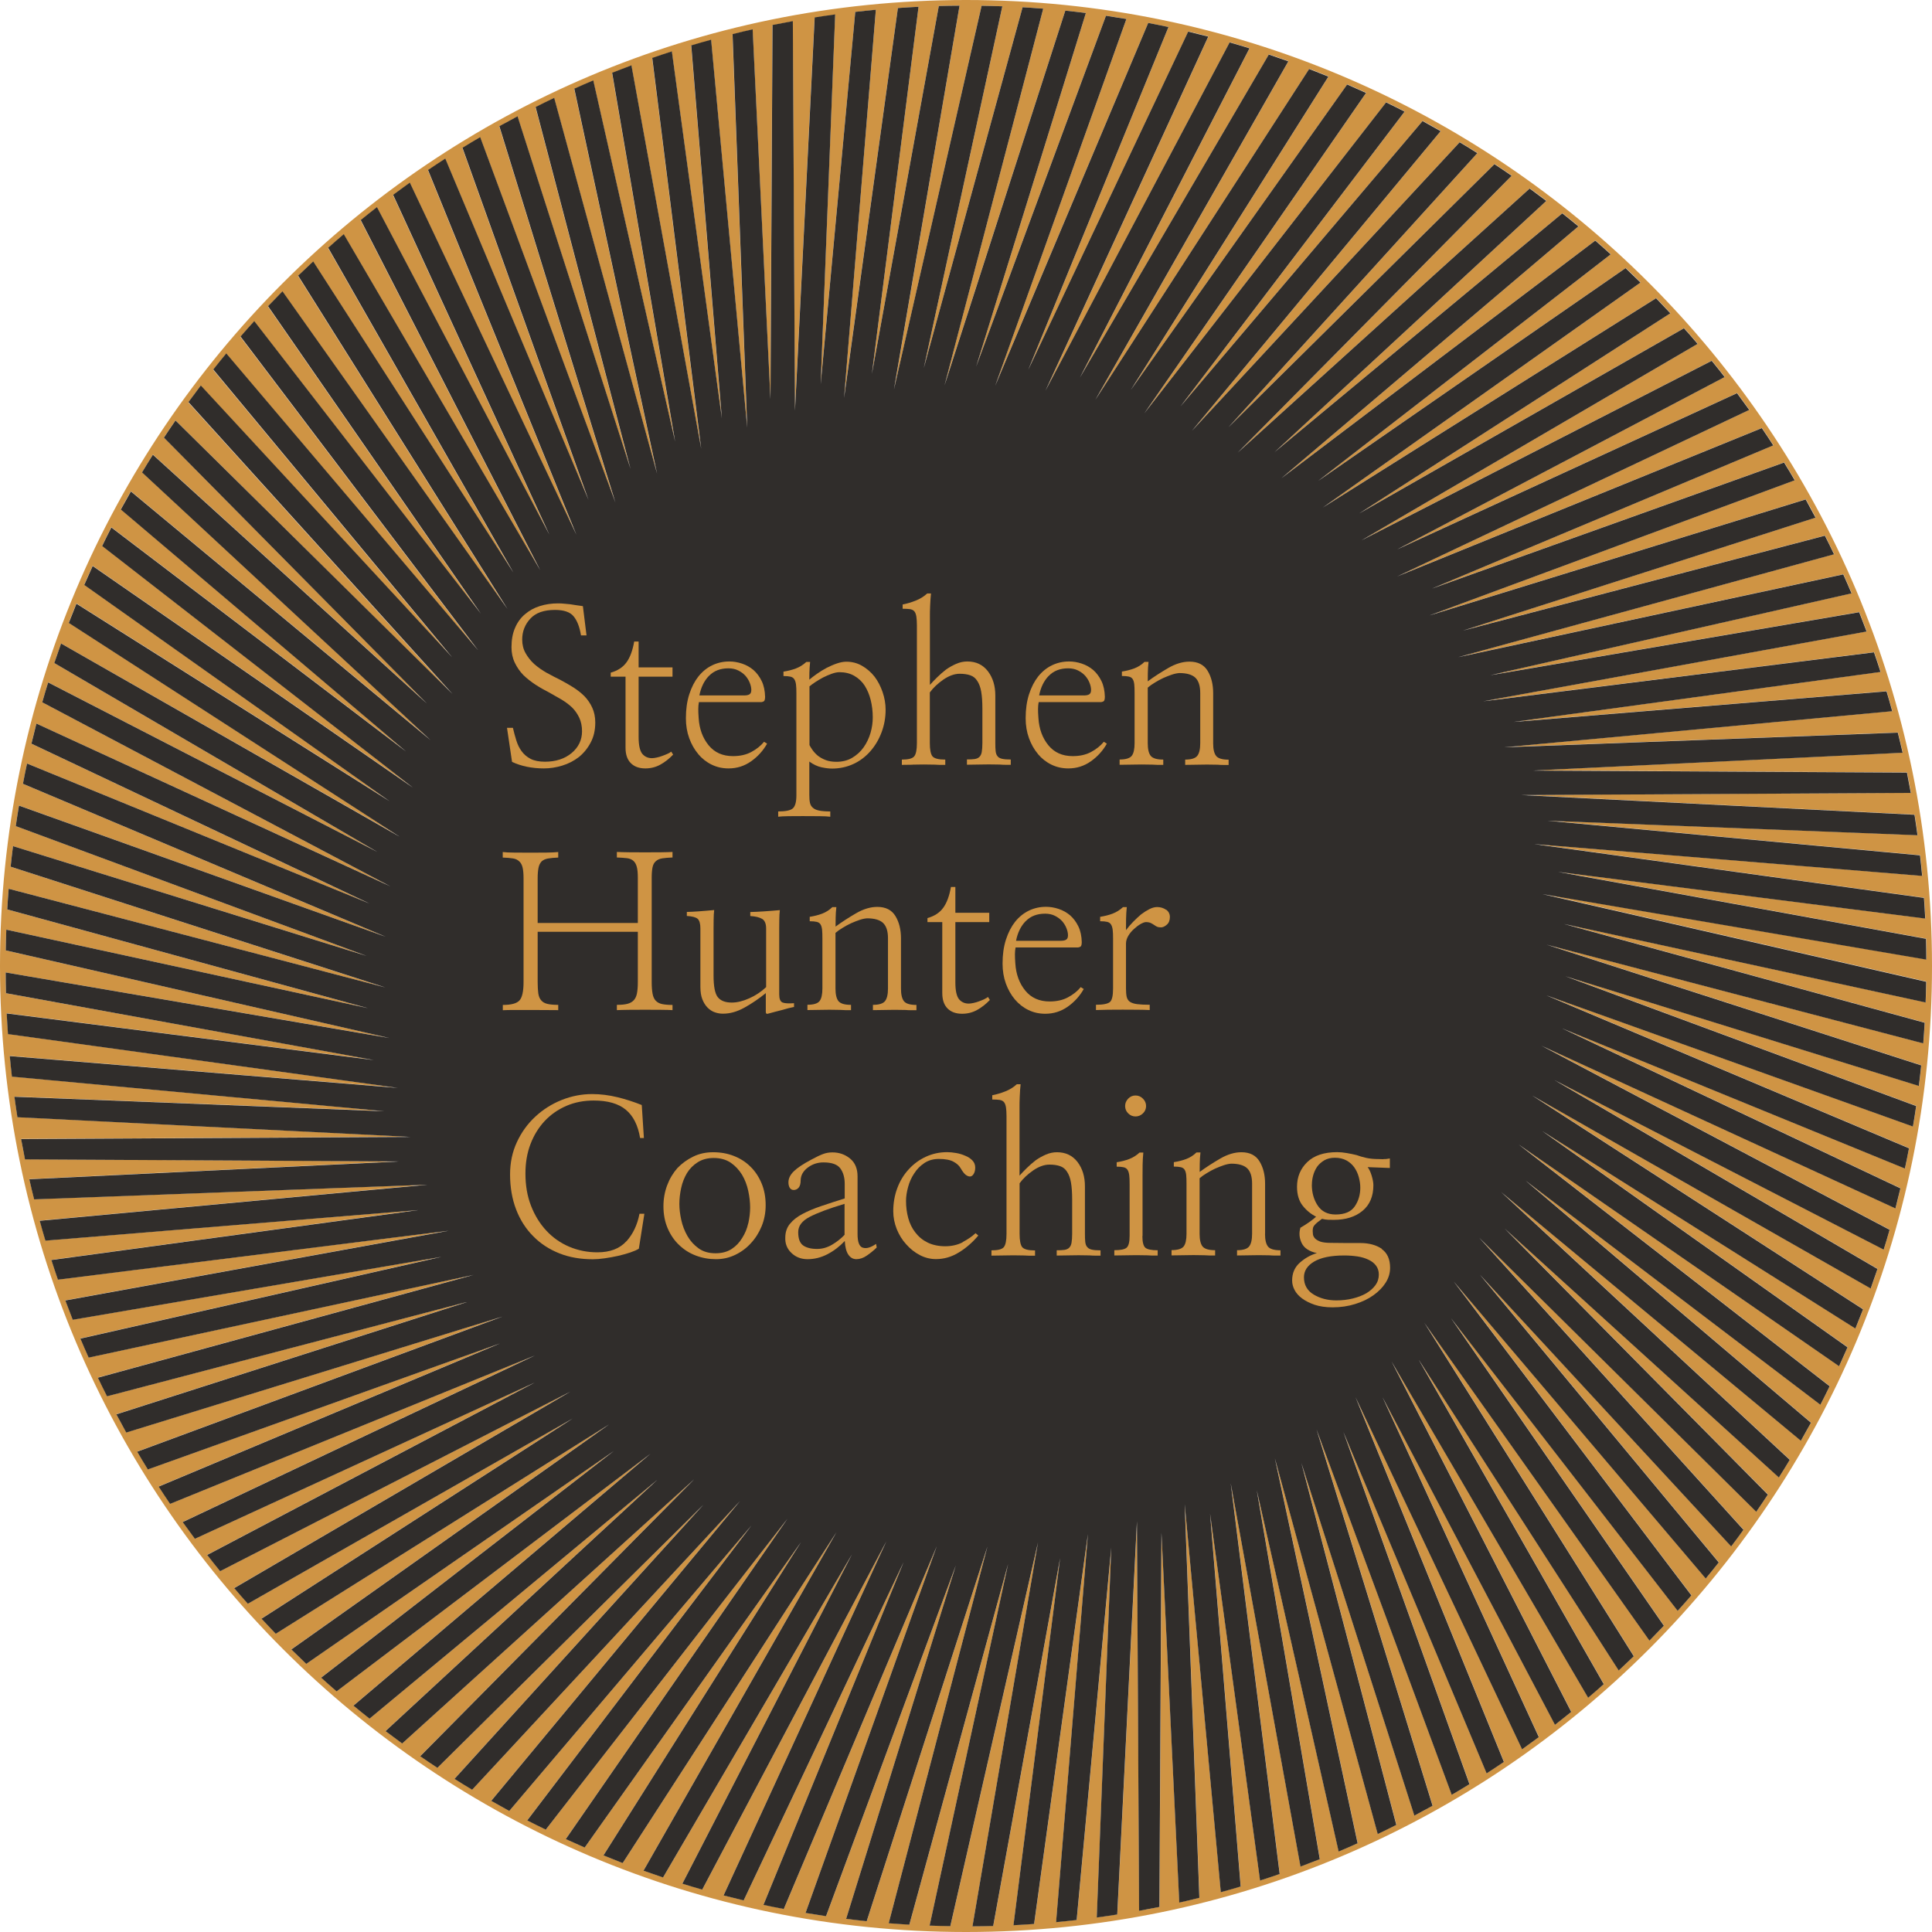 <svg xmlns="http://www.w3.org/2000/svg" id="Layer_2" data-name="Layer 2" viewBox="0 0 245.14 245.14"><defs><style> .cls-1 { fill: none; } .cls-1, .cls-2, .cls-3 { stroke-width: 0px; } .cls-2 { fill: #cf9444; } .cls-3 { fill: #302d2b; } </style></defs><g id="Layer_1-2" data-name="Layer 1"><g><g><path class="cls-2" d="M122.57,0C54.88,0,0,54.88,0,122.57s54.88,122.57,122.57,122.57,122.57-54.88,122.57-122.57S190.26,0,122.57,0ZM244.41,124.55c-.01.88-.04,1.75-.07,2.63l-45.88-9.96,45.76,12.53c-.05.88-.11,1.75-.18,2.62l-47.8-12.53,47.54,15.32c-.09.87-.19,1.74-.3,2.61l-44.85-13.92,44.51,16.47c-.13.87-.26,1.73-.41,2.6l-46.53-16.65,46.03,19.41c-.17.86-.34,1.72-.52,2.57l-43.48-17.78,42.91,20.29c-.2.85-.41,1.7-.63,2.55l-44.92-20.65,44.18,23.36c-.24.84-.49,1.68-.75,2.52l-41.77-21.51,40.98,23.96c-.28.83-.56,1.66-.86,2.48l-42.94-24.48,41.97,27.12c-.31.82-.64,1.63-.97,2.44l-39.74-25.06,38.74,27.44c-.35.8-.7,1.6-1.07,2.4l-40.65-28.13,39.45,30.67c-.38.79-.77,1.57-1.17,2.35l-37.4-28.43,36.2,30.71c-.42.77-.84,1.53-1.28,2.29l-38.03-31.56,36.62,33.98c-.45.75-.91,1.5-1.38,2.24l-34.77-31.57,33.37,33.74c-.48.73-.97,1.46-1.47,2.18l-35.13-34.75,33.51,37.04c-.51.71-1.04,1.41-1.56,2.11l-31.88-34.48,30.3,36.51c-.54.69-1.09,1.37-1.65,2.04l-31.97-37.68,30.15,39.82c-.57.66-1.16,1.32-1.74,1.96l-28.75-37.12,27,39.01c-.6.64-1.21,1.26-1.83,1.89l-28.55-40.31,26.56,42.29c-.63.61-1.27,1.21-1.91,1.81l-25.4-39.48,23.5,41.21c-.65.58-1.31,1.16-1.98,1.73l-24.93-42.65,22.78,44.44c-.68.55-1.36,1.1-2.06,1.64l-21.87-41.55,19.82,43.11c-.7.52-1.41,1.04-2.12,1.55l-21.13-44.67,18.82,46.27c-.72.49-1.46.97-2.19,1.45l-18.17-43.31,15.99,44.68c-.74.46-1.5.91-2.25,1.35l-17.15-46.35,14.72,47.74c-.76.43-1.53.84-2.31,1.25l-14.33-44.73,12.04,45.91c-.78.39-1.57.78-2.36,1.16l-13.05-47.68,10.5,48.85c-.8.36-1.6.71-2.41,1.05l-10.38-45.83,7.99,46.8c-.81.32-1.63.63-2.45.94l-8.85-48.64,6.21,49.58c-.83.29-1.66.56-2.49.83l-6.34-46.55,3.88,47.31c-.84.25-1.68.49-2.52.72l-4.58-49.22,1.86,49.93c-.85.21-1.7.42-2.55.61l-2.26-46.92-.26,47.47c-.86.18-1.72.34-2.58.49l-.27-49.42-2.5,49.89c-.86.14-1.73.26-2.6.38l1.84-46.92-4.39,47.24c-.87.1-1.74.19-2.61.27l4.04-49.24-6.83,49.47c-.87.06-1.75.12-2.62.16l5.92-46.58-8.49,46.68c-.87.02-1.75.04-2.63.04l8.31-48.7-11.12,48.68c-.88-.01-1.75-.04-2.63-.07l9.96-45.88-12.53,45.76c-.88-.05-1.75-.11-2.62-.18l12.53-47.8-15.32,47.54c-.87-.09-1.74-.19-2.61-.3l13.92-44.85-16.47,44.51c-.87-.13-1.73-.26-2.6-.41l16.65-46.53-19.41,46.03c-.86-.17-1.72-.34-2.58-.52l17.78-43.48-20.29,42.91c-.85-.2-1.7-.41-2.55-.63l20.65-44.92-23.36,44.18c-.84-.24-1.68-.49-2.52-.75l21.51-41.77-23.96,40.98c-.83-.28-1.66-.56-2.48-.86l24.48-42.94-27.12,41.97c-.82-.31-1.63-.64-2.44-.97l25.06-39.74-27.44,38.74c-.8-.35-1.6-.7-2.4-1.07l28.13-40.65-30.67,39.45c-.79-.38-1.57-.77-2.35-1.17l28.43-37.4-30.71,36.2c-.77-.42-1.53-.84-2.29-1.28l31.56-38.03-33.98,36.62c-.75-.45-1.5-.91-2.24-1.38l31.57-34.77-33.74,33.37c-.73-.48-1.46-.97-2.18-1.47l34.75-35.13-37.04,33.51c-.71-.51-1.41-1.04-2.11-1.57l34.48-31.88-36.51,30.3c-.69-.54-1.37-1.09-2.04-1.65l37.68-31.96-39.82,30.15c-.66-.57-1.32-1.16-1.96-1.74l37.12-28.75-39.01,27c-.64-.6-1.26-1.21-1.89-1.83l40.31-28.55-42.29,26.56c-.61-.63-1.21-1.27-1.81-1.91l39.48-25.4-41.21,23.5c-.58-.65-1.16-1.31-1.73-1.98l42.65-24.93-44.44,22.78c-.55-.68-1.1-1.36-1.64-2.06l41.55-21.87-43.11,19.82c-.52-.7-1.04-1.41-1.55-2.12l44.67-21.13-46.27,18.82c-.49-.72-.97-1.46-1.45-2.19l43.31-18.17-44.68,15.99c-.46-.74-.91-1.5-1.35-2.25l46.35-17.15-47.74,14.72c-.43-.76-.84-1.53-1.25-2.31l44.73-14.33-45.92,12.04c-.39-.78-.78-1.57-1.16-2.36l47.68-13.05-48.85,10.5c-.36-.8-.71-1.6-1.05-2.41l45.83-10.38-46.8,7.99c-.32-.81-.63-1.63-.94-2.45l48.64-8.85-49.58,6.21c-.29-.83-.56-1.66-.83-2.49l46.55-6.34-47.31,3.88c-.25-.84-.49-1.68-.72-2.52l49.22-4.58-49.93,1.86c-.21-.85-.42-1.7-.61-2.55l46.92-2.26-47.47-.26c-.18-.86-.34-1.72-.49-2.58l49.42-.27-49.89-2.5c-.14-.86-.26-1.73-.38-2.6l46.93,1.84-47.25-4.39c-.1-.87-.19-1.74-.27-2.61l49.24,4.04-49.47-6.83c-.06-.87-.12-1.75-.16-2.62l46.58,5.92L.76,126.02c-.02-.87-.04-1.75-.04-2.63l48.7,8.31L.73,120.59c.01-.88.04-1.75.07-2.63l45.88,9.96L.92,115.39c.05-.88.11-1.75.18-2.62l47.8,12.53L1.35,109.97c.09-.87.19-1.74.3-2.61l44.85,13.92L2,104.81c.13-.87.26-1.73.41-2.6l46.53,16.65L2.91,99.45c.17-.86.34-1.72.52-2.57l43.48,17.78L3.99,94.36c.2-.85.41-1.7.63-2.55l44.92,20.65L5.36,89.1c.24-.84.49-1.68.75-2.52l41.77,21.51L6.9,84.13c.28-.83.56-1.66.86-2.48l42.94,24.48-41.97-27.12c.31-.82.64-1.63.97-2.44l39.73,25.06-38.74-27.44c.35-.8.7-1.6,1.07-2.4l40.65,28.13-39.45-30.67c.38-.79.77-1.57,1.17-2.35l37.4,28.43-36.2-30.71c.42-.77.84-1.53,1.28-2.29l38.03,31.56L18.03,59.92c.45-.75.91-1.5,1.38-2.24l34.77,31.57L20.8,55.52c.48-.73.97-1.46,1.47-2.18l35.13,34.75L23.9,51.06c.51-.71,1.04-1.41,1.57-2.11l31.88,34.48-30.3-36.51c.54-.69,1.09-1.37,1.65-2.04l31.96,37.68-30.15-39.82c.57-.66,1.16-1.32,1.74-1.96l28.75,37.12-27-39.01c.6-.64,1.21-1.26,1.83-1.89l28.55,40.31-26.56-42.29c.63-.61,1.27-1.21,1.91-1.81l25.4,39.48-23.5-41.21c.65-.58,1.31-1.16,1.98-1.73l24.93,42.65-22.78-44.44c.68-.55,1.36-1.1,2.06-1.64l21.87,41.55-19.82-43.11c.7-.52,1.41-1.04,2.12-1.55l21.13,44.67-18.82-46.27c.72-.49,1.46-.97,2.19-1.45l18.17,43.31-15.99-44.68c.74-.46,1.5-.91,2.25-1.35l17.15,46.35-14.72-47.74c.76-.43,1.53-.84,2.31-1.25l14.33,44.73-12.04-45.91c.78-.39,1.57-.78,2.36-1.16l13.05,47.68-10.5-48.85c.8-.36,1.6-.71,2.41-1.05l10.38,45.83-7.99-46.8c.81-.32,1.63-.63,2.45-.94l8.85,48.64-6.21-49.58c.83-.29,1.66-.56,2.49-.83l6.34,46.55-3.88-47.31c.84-.25,1.68-.49,2.52-.72l4.58,49.22-1.86-49.93c.85-.21,1.7-.42,2.55-.61l2.26,46.92.26-47.47c.86-.18,1.72-.34,2.58-.49l.27,49.42,2.5-49.89c.86-.14,1.73-.26,2.6-.38l-1.84,46.92L108.52,1.52c.87-.1,1.74-.19,2.61-.27l-4.04,49.24L113.93,1.02c.87-.06,1.75-.12,2.62-.16l-5.92,46.58L119.12.76c.87-.02,1.75-.04,2.63-.04l-8.31,48.7L124.55.73c.88.01,1.75.04,2.63.07l-9.96,45.88L129.75.92c.88.05,1.75.11,2.62.18l-12.53,47.79L135.17,1.35c.87.09,1.74.19,2.61.3l-13.92,44.85L140.33,2c.87.13,1.73.26,2.59.41l-16.65,46.53L145.69,2.91c.86.17,1.72.34,2.57.52l-17.78,43.48L150.78,3.99c.85.2,1.7.41,2.55.63l-20.65,44.92,23.36-44.18c.84.24,1.68.49,2.52.75l-21.51,41.77,23.96-40.98c.83.28,1.66.56,2.48.86l-24.48,42.94,27.12-41.97c.82.31,1.63.64,2.44.97l-25.06,39.74,27.44-38.74c.8.35,1.6.7,2.4,1.07l-28.13,40.65,30.67-39.45c.79.38,1.57.77,2.35,1.17l-28.43,37.4,30.71-36.2c.77.42,1.53.84,2.29,1.28l-31.56,38.03,33.98-36.62c.75.45,1.5.91,2.24,1.38l-31.57,34.77,33.74-33.37c.73.48,1.46.97,2.18,1.47l-34.75,35.13,37.04-33.51c.71.51,1.41,1.04,2.11,1.57l-34.48,31.88,36.51-30.3c.69.54,1.37,1.09,2.04,1.65l-37.68,31.96,39.82-30.15c.66.57,1.32,1.16,1.96,1.74l-37.12,28.75,39.01-27c.64.6,1.27,1.21,1.89,1.83l-40.31,28.55,42.29-26.56c.61.63,1.21,1.27,1.81,1.91l-39.48,25.4,41.21-23.5c.58.65,1.16,1.31,1.73,1.98l-42.65,24.93,44.44-22.78c.55.68,1.1,1.36,1.64,2.06l-41.55,21.87,43.12-19.82c.52.7,1.04,1.41,1.55,2.12l-44.67,21.13,46.27-18.82c.49.72.97,1.46,1.45,2.19l-43.31,18.17,44.68-15.99c.46.74.91,1.5,1.35,2.25l-46.35,17.15,47.74-14.72c.43.76.84,1.53,1.25,2.31l-44.73,14.33,45.92-12.04c.39.78.78,1.57,1.16,2.36l-47.68,13.05,48.85-10.5c.36.8.71,1.6,1.05,2.41l-45.83,10.38,46.8-7.99c.32.81.63,1.63.94,2.45l-48.64,8.85,49.58-6.21c.29.83.56,1.66.83,2.49l-46.55,6.34,47.31-3.88c.25.84.49,1.68.72,2.52l-49.22,4.58,49.93-1.86c.21.85.42,1.7.61,2.55l-46.92,2.26,47.47.26c.17.86.34,1.72.49,2.58l-49.42.27,49.89,2.5c.14.86.26,1.73.38,2.6l-46.93-1.84,47.25,4.39c.1.87.19,1.74.27,2.61l-49.24-4.04,49.47,6.83c.06.87.12,1.75.16,2.62l-46.58-5.92,46.68,8.49c.02.87.04,1.75.04,2.63l-48.7-8.31,48.68,11.12Z"></path><path class="cls-3" d="M244.38,119.12l-46.68-8.49,46.58,5.92c-.04-.88-.1-1.75-.16-2.62l-49.47-6.83,49.24,4.04c-.08-.87-.17-1.74-.27-2.61l-47.25-4.39,46.93,1.84c-.12-.87-.24-1.74-.38-2.6l-49.89-2.5,49.42-.27c-.16-.86-.32-1.72-.49-2.58l-47.47-.26,46.92-2.26c-.19-.86-.4-1.71-.61-2.55l-49.93,1.86,49.22-4.58c-.23-.85-.47-1.69-.72-2.52l-47.31,3.88,46.55-6.34c-.27-.83-.54-1.67-.83-2.49l-49.58,6.21,48.64-8.85c-.31-.82-.62-1.64-.94-2.45l-46.8,7.99,45.83-10.38c-.34-.81-.69-1.61-1.05-2.41l-48.85,10.5,47.68-13.05c-.38-.79-.76-1.58-1.16-2.36l-45.92,12.04,44.73-14.33c-.41-.77-.83-1.54-1.25-2.31l-47.74,14.72,46.35-17.15c-.44-.76-.89-1.51-1.35-2.25l-44.68,15.99,43.31-18.17c-.48-.74-.96-1.47-1.45-2.19l-46.27,18.82,44.67-21.13c-.51-.71-1.03-1.42-1.55-2.12l-43.12,19.82,41.55-21.87c-.54-.69-1.08-1.38-1.64-2.06l-44.44,22.78,42.65-24.93c-.57-.67-1.14-1.33-1.73-1.98l-41.21,23.5,39.48-25.4c-.6-.64-1.2-1.28-1.81-1.91l-42.29,26.56,40.31-28.55c-.62-.61-1.25-1.22-1.89-1.83l-39.01,27,37.12-28.75c-.65-.59-1.3-1.17-1.96-1.74l-39.82,30.15,37.68-31.96c-.67-.56-1.36-1.11-2.04-1.65l-36.51,30.3,34.48-31.88c-.7-.53-1.4-1.05-2.11-1.57l-37.04,33.51,34.75-35.13c-.72-.5-1.44-.99-2.18-1.47l-33.74,33.37,31.57-34.77c-.74-.47-1.48-.93-2.24-1.38l-33.98,36.62,31.56-38.03c-.76-.43-1.52-.86-2.29-1.28l-30.71,36.2,28.43-37.4c-.78-.4-1.56-.79-2.35-1.17l-30.67,39.45,28.13-40.65c-.8-.36-1.6-.72-2.4-1.07l-27.44,38.74,25.06-39.74c-.81-.33-1.62-.65-2.44-.97l-27.12,41.97,24.48-42.94c-.82-.29-1.65-.58-2.48-.86l-23.96,40.98,21.51-41.77c-.84-.26-1.67-.51-2.52-.75l-23.36,44.18,20.65-44.92c-.85-.22-1.7-.43-2.55-.63l-20.29,42.91L148.26,3.43c-.85-.18-1.71-.36-2.57-.52l-19.41,46.03L142.92,2.41c-.86-.14-1.73-.28-2.59-.41l-16.47,44.51L137.78,1.65c-.87-.11-1.74-.21-2.61-.3l-15.32,47.54L132.37,1.1c-.87-.07-1.75-.13-2.62-.18l-12.53,45.76L127.18.8c-.87-.03-1.75-.06-2.63-.07l-11.12,48.68L121.75.72c-.88,0-1.75.02-2.63.04l-8.49,46.68L116.55.86c-.88.04-1.75.1-2.62.16l-6.83,49.47L111.13,1.24c-.87.08-1.74.17-2.61.27l-4.39,47.24,1.84-46.92c-.87.12-1.73.24-2.6.38l-2.5,49.89-.27-49.42c-.86.16-1.72.32-2.58.49l-.26,47.47-2.26-46.92c-.86.19-1.71.4-2.55.61l1.86,49.93-4.58-49.22c-.85.23-1.69.47-2.52.72l3.88,47.31-6.34-46.55c-.83.27-1.67.54-2.49.83l6.21,49.58-8.85-48.64c-.82.31-1.64.62-2.45.94l7.99,46.8-10.38-45.83c-.81.34-1.61.69-2.41,1.05l10.5,48.85-13.05-47.68c-.79.38-1.58.76-2.36,1.16l12.04,45.91-14.33-44.73c-.77.41-1.54.83-2.31,1.25l14.72,47.74-17.15-46.35c-.76.44-1.51.89-2.25,1.35l15.99,44.68-18.17-43.31c-.74.48-1.47.96-2.19,1.45l18.82,46.27-21.13-44.67c-.71.51-1.42,1.03-2.12,1.55l19.82,43.11-21.87-41.55c-.69.54-1.38,1.08-2.06,1.64l22.78,44.44-24.93-42.65c-.67.57-1.33,1.14-1.98,1.73l23.5,41.21-25.4-39.48c-.64.6-1.28,1.2-1.91,1.81l26.56,42.29-28.55-40.31c-.61.62-1.22,1.25-1.83,1.89l27,39.01-28.75-37.12c-.59.65-1.17,1.3-1.74,1.96l30.15,39.82-31.96-37.68c-.56.67-1.11,1.36-1.65,2.04l30.3,36.51-31.88-34.48c-.53.7-1.05,1.4-1.57,2.11l33.51,37.04L22.27,53.35c-.5.72-.99,1.45-1.47,2.18l33.37,33.74-34.77-31.57c-.47.74-.93,1.48-1.38,2.24l36.62,33.98-38.03-31.56c-.43.76-.86,1.52-1.28,2.29l36.2,30.71-37.4-28.43c-.4.78-.79,1.56-1.17,2.35l39.45,30.67-40.65-28.13c-.36.8-.72,1.6-1.07,2.4l38.74,27.44-39.73-25.06c-.33.81-.65,1.62-.97,2.44l41.97,27.12L7.75,81.65c-.29.82-.58,1.65-.86,2.48l40.98,23.96L6.11,86.59c-.26.84-.51,1.67-.75,2.52l44.18,23.36L4.62,91.81c-.22.85-.43,1.7-.63,2.55l42.91,20.29L3.43,96.88c-.18.85-.36,1.71-.52,2.57l46.03,19.41L2.41,102.22c-.15.86-.28,1.73-.41,2.6l44.51,16.47L1.65,107.36c-.11.87-.21,1.74-.3,2.61l47.54,15.32L1.1,112.77c-.07.87-.13,1.75-.18,2.62l45.76,12.53L.8,117.96c-.03.87-.06,1.75-.07,2.63l48.68,11.12L.72,123.39c0,.88.02,1.75.04,2.63l46.68,8.49L.85,128.59c.04.88.1,1.75.16,2.62l49.47,6.83-49.24-4.04c.08.87.17,1.74.27,2.61l47.25,4.39-46.93-1.84c.12.87.24,1.74.38,2.6l49.89,2.5-49.42.27c.16.86.32,1.72.49,2.58l47.47.26-46.92,2.26c.19.86.4,1.71.61,2.55l49.93-1.86-49.22,4.58c.23.85.47,1.69.72,2.52l47.31-3.88-46.55,6.34c.27.83.54,1.67.83,2.49l49.58-6.21-48.64,8.85c.31.82.62,1.64.94,2.45l46.8-7.99-45.83,10.38c.34.81.69,1.61,1.05,2.41l48.85-10.5-47.68,13.05c.38.79.76,1.58,1.16,2.36l45.92-12.04-44.73,14.33c.41.77.83,1.54,1.25,2.31l47.74-14.72-46.35,17.15c.44.76.89,1.51,1.35,2.25l44.68-15.99-43.31,18.17c.48.74.96,1.47,1.45,2.19l46.27-18.82-44.67,21.13c.51.71,1.03,1.42,1.55,2.12l43.11-19.82-41.55,21.87c.54.69,1.08,1.38,1.64,2.06l44.44-22.78-42.65,24.93c.57.67,1.14,1.33,1.73,1.98l41.21-23.5-39.48,25.4c.6.64,1.2,1.28,1.81,1.91l42.29-26.56-40.31,28.55c.62.61,1.25,1.22,1.89,1.83l39.01-27-37.12,28.75c.65.59,1.3,1.17,1.96,1.74l39.82-30.15-37.68,31.96c.67.56,1.36,1.11,2.04,1.65l36.51-30.3-34.48,31.88c.7.53,1.4,1.05,2.11,1.57l37.04-33.51-34.75,35.13c.72.5,1.45.99,2.18,1.47l33.74-33.37-31.57,34.77c.74.47,1.48.93,2.24,1.38l33.98-36.62-31.56,38.03c.76.43,1.52.86,2.29,1.28l30.71-36.2-28.43,37.4c.78.4,1.56.79,2.35,1.17l30.67-39.45-28.13,40.65c.79.36,1.6.72,2.4,1.07l27.44-38.74-25.06,39.74c.81.33,1.62.65,2.44.97l27.12-41.97-24.48,42.94c.82.29,1.65.58,2.48.86l23.96-40.98-21.51,41.77c.84.26,1.67.51,2.52.75l23.36-44.18-20.65,44.92c.85.22,1.7.43,2.55.63l20.29-42.91-17.78,43.48c.85.18,1.71.36,2.58.52l19.41-46.03-16.65,46.53c.86.14,1.73.28,2.6.41l16.47-44.51-13.92,44.85c.87.11,1.74.21,2.61.3l15.32-47.54-12.53,47.8c.87.07,1.75.13,2.62.18l12.53-45.76-9.96,45.88c.87.03,1.75.06,2.63.07l11.12-48.68-8.31,48.7c.88,0,1.75-.02,2.63-.04l8.49-46.68-5.92,46.58c.88-.04,1.75-.1,2.62-.16l6.83-49.47-4.04,49.24c.87-.08,1.74-.17,2.61-.27l4.39-47.24-1.84,46.92c.87-.12,1.74-.24,2.6-.38l2.5-49.89.27,49.42c.86-.16,1.72-.32,2.58-.49l.26-47.47,2.26,46.92c.86-.19,1.71-.4,2.55-.61l-1.86-49.93,4.58,49.22c.85-.23,1.69-.47,2.52-.72l-3.88-47.31,6.34,46.55c.83-.27,1.67-.54,2.49-.83l-6.21-49.58,8.85,48.64c.82-.31,1.64-.62,2.45-.94l-7.99-46.8,10.38,45.83c.81-.34,1.61-.69,2.41-1.05l-10.5-48.85,13.05,47.68c.79-.38,1.58-.76,2.36-1.16l-12.04-45.91,14.33,44.73c.77-.41,1.54-.83,2.31-1.25l-14.72-47.74,17.15,46.35c.76-.44,1.51-.89,2.25-1.35l-15.99-44.68,18.17,43.31c.74-.48,1.47-.96,2.19-1.45l-18.82-46.27,21.13,44.67c.71-.51,1.42-1.03,2.12-1.55l-19.82-43.11,21.87,41.55c.69-.54,1.38-1.08,2.06-1.64l-22.78-44.44,24.93,42.65c.67-.57,1.33-1.14,1.98-1.73l-23.5-41.21,25.4,39.48c.64-.6,1.28-1.2,1.91-1.81l-26.56-42.29,28.55,40.31c.61-.62,1.22-1.25,1.83-1.89l-27-39.01,28.75,37.12c.59-.65,1.17-1.3,1.74-1.96l-30.15-39.82,31.97,37.68c.56-.67,1.11-1.36,1.65-2.04l-30.3-36.51,31.88,34.48c.53-.7,1.05-1.4,1.56-2.11l-33.51-37.04,35.13,34.75c.5-.72.99-1.45,1.47-2.18l-33.37-33.74,34.77,31.57c.47-.74.93-1.48,1.38-2.24l-36.62-33.98,38.03,31.56c.43-.76.86-1.52,1.28-2.29l-36.2-30.71,37.4,28.43c.4-.78.79-1.56,1.17-2.35l-39.45-30.67,40.65,28.13c.36-.8.72-1.6,1.07-2.4l-38.74-27.44,39.74,25.06c.33-.81.65-1.62.97-2.44l-41.97-27.12,42.94,24.48c.29-.82.58-1.65.86-2.48l-40.98-23.96,41.77,21.51c.26-.84.51-1.67.75-2.52l-44.18-23.36,44.92,20.65c.22-.85.43-1.7.63-2.55l-42.91-20.29,43.48,17.78c.18-.85.36-1.71.52-2.57l-46.03-19.41,46.53,16.65c.15-.86.28-1.73.41-2.6l-44.51-16.47,44.85,13.92c.11-.87.21-1.74.3-2.61l-47.54-15.32,47.8,12.53c.07-.87.13-1.75.18-2.62l-45.76-12.53,45.88,9.96c.03-.87.06-1.75.07-2.63l-48.68-11.12,48.7,8.31c0-.88-.02-1.75-.04-2.63Z"></path></g><g><path class="cls-1" d="M94.15,149.07c-.38-.63-.86-1.14-1.44-1.54-.58-.4-1.29-.6-2.14-.6s-1.49.18-2.05.54-1.02.81-1.36,1.37c-.34.57-.59,1.2-.74,1.89-.15.69-.23,1.37-.23,2.03,0,.63.08,1.3.24,2.03s.42,1.4.78,2.03c.36.63.83,1.15,1.41,1.57s1.3.63,2.16.63c.81,0,1.49-.18,2.04-.54.55-.36,1-.82,1.34-1.4.36-.55.61-1.18.77-1.87.15-.69.23-1.36.23-2s-.08-1.37-.24-2.11-.42-1.42-.78-2.03Z"></path><path class="cls-1" d="M95.11,88.09c.14-.1.22-.28.22-.55,0-.29-.07-.59-.2-.91-.13-.32-.32-.62-.55-.89-.25-.27-.55-.49-.91-.67-.36-.18-.77-.27-1.24-.27-1.02,0-1.84.32-2.46.95-.62.64-1.03,1.46-1.22,2.49h5.67c.32,0,.55-.05.7-.15Z"></path><path class="cls-1" d="M135.3,119.22c.14-.1.22-.28.22-.55,0-.29-.07-.59-.2-.91-.13-.32-.32-.62-.55-.89-.25-.27-.55-.49-.91-.67-.36-.18-.77-.27-1.24-.27-1.02,0-1.84.32-2.46.95-.62.64-1.03,1.46-1.22,2.49h5.67c.32,0,.55-.05.7-.15Z"></path><path class="cls-1" d="M138.23,88.09c.14-.1.22-.28.22-.55,0-.29-.07-.59-.2-.91-.13-.32-.32-.62-.55-.89-.25-.27-.55-.49-.91-.67-.36-.18-.77-.27-1.24-.27-1.02,0-1.84.32-2.46.95-.62.64-1.03,1.46-1.22,2.49h5.67c.32,0,.55-.05.7-.15Z"></path><path class="cls-1" d="M103.73,95.87c.27.22.6.4.98.55.39.15.85.23,1.38.23.77,0,1.45-.17,2.03-.52s1.06-.79,1.44-1.33c.39-.55.68-1.16.87-1.83s.28-1.32.28-1.96c0-.77-.09-1.5-.26-2.19s-.43-1.3-.77-1.84c-.34-.52-.78-.93-1.32-1.24-.54-.3-1.16-.46-1.88-.46-.29,0-.61.07-.98.2-.37.13-.73.29-1.09.47-.36.2-.69.4-1.01.6-.31.21-.56.39-.74.55v7.41c.09.18.22.39.39.63.17.24.39.48.66.71Z"></path><path class="cls-1" d="M173.63,159.84c-.41-.2-.88-.34-1.41-.42-.53-.08-1.09-.12-1.68-.12-1.67,0-2.93.26-3.8.77-.87.51-1.3,1.18-1.3,2,0,.97.41,1.7,1.24,2.19s1.78.74,2.87.74c.73,0,1.43-.08,2.08-.24s1.23-.39,1.73-.67c.48-.29.87-.63,1.15-1.02.29-.39.43-.84.43-1.34,0-.45-.12-.83-.36-1.14s-.56-.56-.95-.74Z"></path><path class="cls-1" d="M101.29,156.35c0,.82.21,1.38.63,1.68.42.29,1.01.44,1.76.44.66,0,1.3-.18,1.91-.54.61-.36,1.14-.78,1.59-1.26v-3.92c-1.97.59-3.44,1.14-4.42,1.65-.98.51-1.46,1.16-1.46,1.95Z"></path><path class="cls-1" d="M169.47,154.1c1.15,0,1.96-.34,2.43-1.02s.71-1.48.71-2.39c0-.43-.06-.87-.19-1.33s-.31-.86-.56-1.22c-.25-.36-.58-.65-.99-.89-.41-.23-.9-.35-1.48-.35-.52,0-.97.11-1.34.32-.38.22-.68.48-.91.81-.23.34-.4.71-.51,1.11s-.16.79-.16,1.17c0,1.02.25,1.91.75,2.66.5.75,1.25,1.13,2.26,1.13Z"></path><path class="cls-2" d="M69.16,96.65c-.75,0-1.36-.12-1.83-.36-.47-.24-.85-.57-1.15-.98-.29-.39-.51-.85-.67-1.37s-.31-1.05-.43-1.59h-.75l.64,4.32c.57.27,1.2.48,1.89.62.69.14,1.4.21,2.14.21.79,0,1.57-.12,2.35-.36.78-.24,1.48-.6,2.11-1.09.61-.5,1.11-1.11,1.49-1.84.39-.73.58-1.57.58-2.54,0-.7-.13-1.32-.38-1.87-.25-.55-.58-1.03-.99-1.46-.41-.41-.88-.78-1.41-1.12-.53-.33-1.08-.65-1.65-.95-.59-.29-1.17-.59-1.75-.91-.57-.32-1.09-.69-1.56-1.1-.45-.41-.81-.87-1.1-1.38-.29-.51-.43-1.09-.43-1.73,0-1.02.34-1.9,1.03-2.65s1.73-1.11,3.13-1.11c1.13,0,1.92.27,2.36.81.45.54.76,1.34.94,2.42h.7l-.46-3.71c-.3-.04-.59-.08-.85-.12-.26-.04-.51-.08-.77-.12-.25-.02-.5-.04-.75-.07s-.51-.04-.78-.04c-.82,0-1.59.11-2.31.34-.72.22-1.34.57-1.88,1.03-.54.45-.96,1.02-1.26,1.72-.31.7-.46,1.52-.46,2.47,0,.73.14,1.39.42,1.97.28.58.64,1.11,1.09,1.57.47.45.98.85,1.53,1.21.55.36,1.12.68,1.69.97.55.31,1.09.61,1.6.91.51.31.96.64,1.36,1.02.38.38.68.81.91,1.3.23.49.35,1.06.35,1.71,0,1.11-.44,2.03-1.32,2.77-.88.73-2.01,1.1-3.39,1.1Z"></path><path class="cls-2" d="M79.37,94.87c0,.86.22,1.51.67,1.96s1.06.67,1.85.67c.68,0,1.31-.16,1.88-.47.57-.31,1.12-.74,1.64-1.28l-.24-.38c-.11.09-.26.18-.46.27-.2.09-.42.18-.67.27-.23.09-.47.16-.71.21-.24.05-.44.08-.6.08-.52,0-.93-.19-1.24-.56-.3-.38-.46-1.08-.46-2.12v-7.66h4.3v-1.18h-4.3v-3.28h-.56c-.2,1.13-.52,2.01-.97,2.63-.45.63-1.12,1.07-2.01,1.32v.51h1.88v9Z"></path><path class="cls-2" d="M88.59,95.68c.48.57,1.05,1.02,1.71,1.34.65.32,1.37.48,2.14.48,1.06,0,2.01-.3,2.86-.9s1.53-1.35,2.03-2.24l-.38-.24c-.43.52-.97.95-1.63,1.3-.65.35-1.43.52-2.32.52-1.31,0-2.34-.46-3.09-1.38s-1.17-2.06-1.26-3.43c-.04-.48-.05-.88-.05-1.18s.03-.59.08-.86h7.92c.22-.04.35-.1.4-.2.05-.1.08-.26.08-.47-.02-.77-.16-1.44-.43-2s-.62-1.03-1.05-1.41c-.43-.36-.91-.63-1.45-.81-.54-.18-1.07-.27-1.61-.27-.77,0-1.49.16-2.16.48-.67.32-1.26.8-1.76,1.42-.48.61-.87,1.36-1.16,2.26-.29.9-.43,1.91-.43,3.04,0,.91.14,1.76.42,2.53s.66,1.44,1.14,2.01ZM89.97,85.75c.62-.64,1.44-.95,2.46-.95.47,0,.88.09,1.24.27.36.18.66.4.91.67.23.27.42.56.55.89.13.32.2.63.2.91,0,.27-.07.45-.22.55s-.38.15-.7.15h-5.67c.2-1.02.6-1.85,1.22-2.49Z"></path><path class="cls-2" d="M101.99,103.55c.68,0,1.33,0,1.95.01.62,0,1.09.03,1.41.07v-.67c-.59,0-1.06-.04-1.41-.11-.35-.07-.61-.19-.79-.35-.2-.16-.32-.38-.38-.64s-.08-.6-.08-.99v-4.24c.52.38,1.04.62,1.56.73s.96.16,1.32.16c.98,0,1.89-.2,2.73-.59s1.55-.94,2.16-1.64c.59-.68,1.06-1.47,1.4-2.38.34-.9.51-1.86.51-2.86,0-.75-.13-1.5-.38-2.23-.25-.73-.59-1.39-1.02-1.96-.45-.57-.98-1.03-1.59-1.38s-1.27-.52-1.99-.52c-.38,0-.78.08-1.22.23-.44.15-.86.34-1.28.55-.43.23-.84.48-1.22.75-.39.27-.71.52-.98.75,0-.14,0-.43.01-.87s.04-.9.09-1.38h-.48c-.41.38-.86.65-1.33.83-.48.18-1,.31-1.57.4v.56c.38,0,.67.03.89.08.21.05.38.16.48.32.11.16.18.39.22.67s.05.67.05,1.15v12.92c0,.82-.15,1.37-.44,1.64s-.92.4-1.87.4v.67c.29-.04.73-.06,1.34-.07.61,0,1.24-.01,1.91-.01ZM102.69,87.11c.18-.16.42-.34.74-.55.31-.2.65-.41,1.01-.6.36-.18.72-.34,1.09-.47.37-.13.69-.2.98-.2.72,0,1.34.15,1.88.46.54.31.98.72,1.32,1.24.34.54.6,1.15.77,1.84s.26,1.42.26,2.19c0,.64-.09,1.3-.28,1.96s-.48,1.27-.87,1.83c-.38.54-.86.98-1.44,1.33s-1.26.52-2.03.52c-.54,0-1-.08-1.38-.23-.38-.15-.71-.34-.98-.55-.27-.23-.49-.47-.66-.71-.17-.24-.3-.45-.39-.63v-7.41Z"></path><path class="cls-2" d="M115.8,97.02c.22,0,.43,0,.66-.01.22,0,.47-.01.74-.01.25,0,.49,0,.71.01.22,0,.44.01.66.01.22.02.43.03.64.03h.73v-.67c-.86,0-1.4-.14-1.63-.42-.22-.28-.33-.84-.33-1.68v-6.42c.43-.59,1-1.13,1.72-1.63.72-.49,1.41-.74,2.07-.74.54,0,.99.07,1.36.2.37.13.66.37.87.71.23.34.4.79.5,1.36s.15,1.29.15,2.16v4.35c0,.48-.03.86-.08,1.14-.05.28-.15.49-.3.63-.14.14-.34.23-.6.27-.26.04-.59.05-.98.05v.67c.25,0,.49,0,.71-.01.22,0,.44-.01.66-.01s.43,0,.66-.01c.22,0,.47-.01.74-.01s.52,0,.75.01c.23,0,.46.01.67.01.22.02.43.03.66.03h.71v-.67c-.47,0-.83-.03-1.1-.09s-.47-.17-.59-.34c-.13-.16-.2-.38-.23-.64-.03-.27-.04-.61-.04-1.02v-6.02c0-1.24-.31-2.26-.94-3.09-.63-.82-1.5-1.24-2.61-1.24-.48,0-.95.1-1.41.3-.46.2-.89.44-1.3.73-.39.31-.77.63-1.11.97s-.66.66-.93.97v-8.6c0-.43,0-.92.03-1.46s.05-1.06.11-1.54h-.48c-.41.38-.89.68-1.44.9s-1.11.39-1.68.5v.54c.38,0,.68.02.93.05.24.04.42.13.55.27.13.16.21.38.26.66.04.28.07.65.07,1.11v14.96c0,.86-.12,1.42-.35,1.69s-.75.4-1.56.4v.67c.25,0,.49,0,.71-.01.22,0,.45-.01.68-.01Z"></path><path class="cls-2" d="M131.7,95.68c.48.57,1.05,1.02,1.71,1.34.65.32,1.37.48,2.14.48,1.06,0,2.01-.3,2.86-.9s1.53-1.35,2.03-2.24l-.38-.24c-.43.52-.97.95-1.63,1.3-.65.35-1.43.52-2.32.52-1.31,0-2.34-.46-3.09-1.38s-1.17-2.06-1.26-3.43c-.04-.48-.05-.88-.05-1.18s.03-.59.08-.86h7.92c.22-.04.35-.1.4-.2.05-.1.08-.26.08-.47-.02-.77-.16-1.44-.43-2s-.62-1.03-1.05-1.41c-.43-.36-.91-.63-1.45-.81-.54-.18-1.07-.27-1.61-.27-.77,0-1.49.16-2.16.48-.67.32-1.26.8-1.76,1.42-.48.61-.87,1.36-1.16,2.26-.29.9-.43,1.91-.43,3.04,0,.91.14,1.76.42,2.53s.66,1.44,1.14,2.01ZM133.08,85.75c.62-.64,1.44-.95,2.46-.95.47,0,.88.09,1.24.27.36.18.66.4.91.67.23.27.42.56.55.89.13.32.2.63.2.91,0,.27-.07.45-.22.55s-.38.15-.7.15h-5.67c.2-1.02.6-1.85,1.22-2.49Z"></path><path class="cls-2" d="M143.46,97.02c.22,0,.43,0,.66-.01.22,0,.47-.01.74-.01.25,0,.49,0,.71.01.22,0,.44.01.66.01.22.02.43.03.64.03h.73v-.67c-.81,0-1.33-.16-1.59-.47-.25-.31-.38-.85-.38-1.6v-7.06c.25-.22.55-.43.9-.64.35-.22.71-.41,1.09-.59.36-.16.72-.3,1.07-.42.36-.12.67-.18.94-.2.95,0,1.63.2,2.04.59s.62,1.04.62,1.93v6.39c0,.75-.13,1.29-.38,1.6-.25.31-.76.47-1.53.47v.67c.25,0,.49,0,.71-.01.22,0,.44-.01.66-.01s.43,0,.66-.01c.22,0,.47-.01.74-.01.25,0,.49,0,.71.01.22,0,.44.01.66.01.22.02.43.03.66.03h.71v-.67c-.81,0-1.33-.16-1.58-.47-.25-.31-.38-.85-.38-1.6v-6.37c0-1.11-.23-2.05-.7-2.83-.47-.78-1.24-1.17-2.31-1.17-.86,0-1.76.27-2.69.81-.93.54-1.8,1.1-2.6,1.69,0-.23,0-.58.01-1.05,0-.47.04-.94.09-1.42h-.51c-.39.38-.83.65-1.3.83-.48.18-1,.31-1.57.4v.56c.38,0,.67.03.89.08.22.05.38.16.48.32s.17.39.2.67c.03.29.04.67.04,1.15v6.31c0,.75-.12,1.29-.36,1.6-.24.31-.76.47-1.54.47v.67c.25,0,.49,0,.71-.01.22,0,.45-.01.68-.01Z"></path><path class="cls-2" d="M85.33,127.51c-.54,0-.98-.04-1.32-.11-.34-.07-.61-.22-.81-.43-.2-.21-.33-.51-.4-.89-.07-.38-.11-.87-.11-1.48v-13.24c0-.55.04-1,.11-1.33.07-.33.21-.59.43-.77.2-.18.47-.3.81-.35s.77-.09,1.29-.11v-.7c-.34.02-.82.03-1.45.04s-1.3.01-2.01.01-1.38,0-2.04-.01-1.18-.02-1.56-.04v.7c.5.02.93.05,1.28.09.35.04.62.16.82.34.2.18.34.43.43.77s.13.78.13,1.36v5.75h-12.71v-5.67c0-.55.04-1,.11-1.34.07-.34.21-.61.4-.81.2-.18.47-.3.81-.36.34-.06.77-.1,1.29-.12v-.7c-.36.04-.86.06-1.52.07-.65,0-1.33.01-2.03.01s-1.39,0-2.03-.01c-.64,0-1.12-.03-1.46-.07v.7c.52.02.95.05,1.29.11.34.05.61.18.81.38.2.18.34.44.42.78.08.34.12.8.12,1.37v13.16c0,1.16-.17,1.94-.51,2.32-.34.39-1.05.58-2.12.58v.67c.36-.02.86-.03,1.5-.03h2.04c.7,0,1.37,0,2,.01.64,0,1.13.01,1.49.01v-.67c-.57,0-1.03-.04-1.37-.12-.34-.08-.6-.23-.78-.44-.2-.22-.32-.51-.38-.89-.05-.38-.08-.86-.08-1.45v-6.37h12.71v6.37c0,.59-.04,1.07-.11,1.44-.07.37-.21.66-.4.87-.2.22-.47.37-.81.46-.34.09-.79.13-1.34.13v.67c.38-.02.9-.03,1.56-.04.66,0,1.34-.01,2.04-.01s1.37,0,2,.01c.64,0,1.12.02,1.46.04v-.67Z"></path><path class="cls-2" d="M100.75,127.8v-.51c-.7.05-1.19.02-1.46-.09-.28-.12-.42-.46-.42-1.03v-8.35c0-.27,0-.64.01-1.1,0-.47.03-.88.07-1.24-.38.04-.73.07-1.08.09-.34.03-.66.05-.97.07-.31.02-.6.04-.89.05s-.55.03-.81.03v.51c.66.04,1.16.16,1.5.36.34.21.51.61.51,1.22v7.44c-.63.59-1.34,1.07-2.14,1.42-.8.36-1.54.54-2.22.54-.81,0-1.39-.22-1.76-.67-.37-.45-.55-1.37-.55-2.77v-5.96c0-.27,0-.64.01-1.1,0-.47.03-.88.07-1.24-.38.04-.72.07-1.02.09-.31.03-.6.05-.89.07-.29.02-.55.04-.81.05s-.5.03-.75.03v.51c.68.04,1.14.16,1.37.36.23.21.35.61.35,1.22v7.41c0,.63.08,1.16.25,1.59.17.43.39.78.66,1.05.29.29.6.49.94.6.34.12.68.17,1.02.17.9,0,1.81-.26,2.74-.78.93-.52,1.83-1.13,2.69-1.83v2.39c0,.11.03.18.08.21.05.04.13.04.24,0,.27-.07.55-.15.85-.23.29-.08.6-.16.9-.23.29-.09.56-.16.82-.23.26-.06.48-.11.66-.15Z"></path><path class="cls-2" d="M114.25,128.14c.22,0,.44.01.66.01.22.02.43.03.66.03h.71v-.67c-.81,0-1.33-.16-1.58-.47-.25-.31-.38-.85-.38-1.6v-6.37c0-1.11-.23-2.05-.7-2.83-.47-.78-1.24-1.17-2.31-1.17-.86,0-1.76.27-2.69.81-.93.54-1.8,1.1-2.6,1.69,0-.23,0-.58.01-1.05,0-.47.04-.94.09-1.42h-.51c-.39.38-.83.65-1.3.83-.48.18-1,.31-1.57.4v.56c.38,0,.67.03.89.08.22.05.38.16.48.32s.17.39.2.67c.03.29.04.67.04,1.15v6.31c0,.75-.12,1.29-.36,1.6-.24.31-.76.47-1.54.47v.67c.25,0,.49,0,.71-.01.22,0,.45-.01.68-.01.22,0,.43,0,.66-.01.22,0,.47-.01.74-.01.25,0,.49,0,.71.01.22,0,.44.01.66.01.22.02.43.03.64.03h.73v-.67c-.81,0-1.33-.16-1.59-.47-.25-.31-.38-.85-.38-1.6v-7.06c.25-.22.55-.43.9-.64.35-.22.71-.41,1.09-.59.36-.16.72-.3,1.07-.42.36-.12.67-.18.94-.2.95,0,1.63.2,2.04.59s.62,1.04.62,1.93v6.39c0,.75-.13,1.29-.38,1.6-.25.31-.76.47-1.53.47v.67c.25,0,.49,0,.71-.01.22,0,.44-.01.66-.01s.43,0,.66-.01c.22,0,.47-.01.74-.01.25,0,.49,0,.71.01Z"></path><path class="cls-2" d="M124.9,126.78c-.2.09-.42.18-.67.27-.23.09-.47.16-.71.21-.24.05-.44.08-.6.08-.52,0-.93-.19-1.24-.56-.3-.38-.46-1.08-.46-2.12v-7.66h4.3v-1.18h-4.3v-3.28h-.56c-.2,1.13-.52,2.01-.97,2.63-.45.63-1.12,1.07-2.01,1.32v.51h1.88v9c0,.86.22,1.51.67,1.96s1.06.67,1.85.67c.68,0,1.31-.16,1.88-.47.57-.31,1.12-.74,1.64-1.28l-.24-.38c-.11.09-.26.18-.46.27Z"></path><path class="cls-2" d="M127.21,122.27c0,.91.14,1.76.42,2.53s.66,1.44,1.14,2.01c.48.57,1.05,1.02,1.71,1.34.65.32,1.37.48,2.14.48,1.06,0,2.01-.3,2.86-.9s1.53-1.35,2.03-2.24l-.38-.24c-.43.52-.97.95-1.63,1.3-.65.35-1.43.52-2.32.52-1.31,0-2.34-.46-3.09-1.38s-1.17-2.06-1.26-3.43c-.04-.48-.05-.88-.05-1.18s.03-.59.08-.86h7.92c.22-.04.35-.1.4-.2.05-.1.08-.26.08-.47-.02-.77-.16-1.44-.43-2s-.62-1.03-1.05-1.41c-.43-.36-.91-.63-1.45-.81-.54-.18-1.07-.27-1.61-.27-.77,0-1.49.16-2.16.48-.67.32-1.26.8-1.76,1.42-.48.61-.87,1.36-1.16,2.26-.29.9-.43,1.91-.43,3.04ZM130.15,116.88c.62-.64,1.44-.95,2.46-.95.47,0,.88.09,1.24.27.36.18.66.4.91.67.23.27.42.56.55.89.13.32.2.63.2.91,0,.27-.07.45-.22.55s-.38.15-.7.15h-5.67c.2-1.02.6-1.85,1.22-2.49Z"></path><path class="cls-2" d="M147.95,115.43c-.32-.22-.7-.34-1.13-.34-.31,0-.63.09-.97.26-.34.17-.69.39-1.05.66-.34.29-.68.6-1.02.95-.34.35-.64.7-.91,1.06,0-.43,0-.9.01-1.42s.04-1.02.09-1.5h-.48c-.41.38-.86.65-1.33.83-.48.18-1,.31-1.57.4v.56c.38,0,.67.03.89.08.21.05.38.16.48.32.11.16.18.39.22.67s.05.67.05,1.15v6.31c0,.91-.13,1.49-.4,1.72-.27.23-.86.35-1.77.35v.67c.41-.02.92-.03,1.53-.04.61,0,1.24-.01,1.88-.01s1.27,0,1.88.01c.61,0,1.12.02,1.53.04v-.67c-.66,0-1.19-.03-1.59-.08-.39-.05-.7-.15-.91-.29-.21-.14-.35-.35-.42-.63-.06-.28-.09-.63-.09-1.06v-5.69c0-.34.1-.68.3-1.01.2-.33.44-.62.73-.87.27-.25.55-.46.83-.62.29-.16.51-.24.67-.24.25,0,.45.04.6.11.15.07.29.15.42.24s.25.17.38.23.3.09.51.09c.23,0,.48-.11.74-.34.26-.22.39-.55.39-.98,0-.39-.16-.7-.48-.93Z"></path><path class="cls-2" d="M79.48,157.49c-.84.94-2.07,1.41-3.68,1.41-1.27,0-2.46-.24-3.57-.71s-2.08-1.15-2.9-2.03c-.82-.88-1.47-1.93-1.95-3.16s-.71-2.59-.71-4.1c0-1.36.21-2.61.64-3.73.43-1.13,1.03-2.1,1.8-2.93.77-.82,1.69-1.46,2.75-1.92,1.06-.46,2.23-.68,3.48-.68,1.77,0,3.13.39,4.07,1.17.94.78,1.54,1.97,1.81,3.59h.48l-.27-4.19c-.98-.39-2.01-.73-3.08-.99s-2.14-.4-3.21-.4c-1.33,0-2.62.25-3.87.75-1.25.5-2.36,1.2-3.33,2.1-.99.91-1.77,1.99-2.35,3.24-.58,1.24-.87,2.61-.87,4.1,0,1.65.26,3.13.77,4.46.51,1.32,1.23,2.45,2.16,3.38.93.95,2.04,1.67,3.32,2.18s2.7.75,4.26.75c.43,0,.93-.04,1.49-.12s1.13-.18,1.71-.31c.55-.13,1.07-.27,1.54-.43.47-.16.84-.32,1.09-.48l.7-4.43h-.62c-.27,1.4-.82,2.57-1.67,3.51Z"></path><path class="cls-2" d="M95.22,148.03c-.59-.59-1.29-1.04-2.11-1.36s-1.69-.47-2.62-.47-1.76.18-2.52.55c-.77.37-1.44.86-2.02,1.46-.55.63-.99,1.36-1.3,2.19s-.47,1.72-.47,2.65c0,1.04.18,1.97.54,2.81.36.83.84,1.54,1.45,2.11.61.59,1.32,1.04,2.12,1.34.81.31,1.66.46,2.55.46s1.67-.18,2.43-.54c.76-.36,1.43-.85,2-1.48.57-.61,1.03-1.33,1.37-2.16.34-.83.51-1.72.51-2.67,0-1.02-.17-1.95-.52-2.78s-.82-1.54-1.41-2.11ZM94.94,155.21c-.15.69-.41,1.31-.77,1.87-.34.57-.79,1.04-1.34,1.4-.56.36-1.24.54-2.04.54-.86,0-1.58-.21-2.16-.63s-1.05-.94-1.41-1.57c-.36-.63-.62-1.3-.78-2.03s-.24-1.4-.24-2.03c0-.66.08-1.34.23-2.03.15-.69.4-1.32.74-1.89.34-.55.79-1.01,1.36-1.37s1.25-.54,2.05-.54,1.55.2,2.14.6c.58.4,1.06.92,1.44,1.54.36.61.62,1.29.78,2.03s.24,1.45.24,2.11-.08,1.31-.23,2Z"></path><path class="cls-2" d="M109.47,158.31c-.44-.14-.66-.72-.66-1.72v-7.33c0-.98-.32-1.74-.95-2.26-.64-.52-1.38-.78-2.24-.78-.43,0-.84.07-1.22.22-.38.14-.87.38-1.46.7-1.02.54-1.76,1.03-2.22,1.48-.46.45-.68.91-.68,1.4,0,.29.06.52.17.7.12.18.28.27.5.27.25,0,.46-.1.63-.3.17-.2.25-.51.25-.94.02-.63.32-1.16.9-1.6s1.25-.66,2-.66c1.06,0,1.77.26,2.14.77.37.51.55,1.16.55,1.95v1.85c-1.08.34-2.07.66-2.98.97-.91.31-1.7.64-2.36.99-.68.36-1.21.77-1.6,1.25-.39.47-.59,1.04-.6,1.71-.04.81.22,1.47.78,2,.55.53,1.24.79,2.04.79.88,0,1.72-.21,2.53-.63.81-.42,1.54-.98,2.2-1.68.04.75.18,1.33.44,1.72.26.39.6.59,1.03.59s.89-.15,1.33-.46c.44-.3.86-.64,1.25-1.02l-.08-.46c-.68.47-1.24.63-1.68.48ZM107.17,156.67c-.45.48-.98.9-1.59,1.26-.61.36-1.24.54-1.91.54-.75,0-1.34-.15-1.76-.44-.42-.3-.63-.86-.63-1.68s.49-1.44,1.46-1.95c.98-.51,2.45-1.06,4.42-1.65v3.92Z"></path><path class="cls-2" d="M122.16,157.62c-.66.34-1.41.51-2.23.51s-1.6-.16-2.23-.47c-.63-.31-1.15-.74-1.56-1.28-.41-.52-.71-1.13-.9-1.83-.19-.7-.28-1.42-.28-2.18,0-.54.09-1.12.26-1.75.17-.63.42-1.2.77-1.72.34-.54.77-.98,1.3-1.33.53-.35,1.14-.52,1.84-.52.81,0,1.42.12,1.85.35.43.23.73.51.91.83.25.43.47.71.66.85.19.13.36.2.52.2.18,0,.34-.11.47-.32.13-.21.2-.48.2-.81,0-.36-.12-.66-.36-.91-.24-.25-.54-.45-.9-.59-.36-.16-.74-.28-1.16-.35-.41-.07-.79-.11-1.13-.11-.99,0-1.89.2-2.73.59s-1.55.92-2.16,1.59c-.63.68-1.11,1.48-1.45,2.39s-.51,1.89-.51,2.93c0,.77.15,1.52.44,2.26.3.73.69,1.38,1.2,1.93.5.57,1.08,1.03,1.73,1.37.65.34,1.34.51,2.05.51,1.02,0,1.99-.28,2.91-.85.92-.56,1.74-1.28,2.46-2.14l-.35-.3c-.43.41-.98.79-1.64,1.13Z"></path><path class="cls-2" d="M137.93,158.21c-.13-.16-.2-.38-.23-.64-.03-.27-.04-.61-.04-1.02v-6.02c0-1.24-.31-2.26-.94-3.09-.63-.82-1.5-1.24-2.61-1.24-.48,0-.95.1-1.41.3-.46.2-.89.44-1.3.73-.39.31-.77.63-1.11.97s-.66.66-.93.97v-8.6c0-.43,0-.92.03-1.46s.05-1.06.11-1.54h-.48c-.41.38-.89.68-1.44.9s-1.11.39-1.68.5v.54c.38,0,.68.02.93.05.24.04.42.13.55.27.13.16.21.38.26.66.04.28.07.65.07,1.11v14.96c0,.86-.12,1.42-.35,1.69s-.75.4-1.56.4v.67c.25,0,.49,0,.71-.01.22,0,.45-.01.68-.01.22,0,.43,0,.66-.01.22,0,.47-.01.74-.01.25,0,.49,0,.71.01.22,0,.44.01.66.01.22.02.43.03.64.03h.73v-.67c-.86,0-1.4-.14-1.63-.42-.22-.28-.33-.84-.33-1.68v-6.42c.43-.59,1-1.13,1.72-1.63.72-.49,1.41-.74,2.07-.74.54,0,.99.07,1.36.2.37.13.66.37.87.71.23.34.4.79.5,1.36s.15,1.29.15,2.16v4.35c0,.48-.03.86-.08,1.14-.05.28-.15.49-.3.63-.14.14-.34.23-.6.27-.26.04-.59.05-.98.05v.67c.25,0,.49,0,.71-.01.22,0,.44-.01.66-.01s.43,0,.66-.01c.22,0,.47-.01.74-.01s.52,0,.75.01c.23,0,.46.01.67.01.22.02.43.03.66.03h.71v-.67c-.47,0-.83-.03-1.1-.09s-.47-.17-.59-.34Z"></path><path class="cls-2" d="M145.02,141.27c.27-.26.4-.57.4-.93s-.13-.67-.4-.94-.58-.4-.94-.4-.67.13-.93.4c-.26.27-.39.58-.39.94s.13.67.39.93c.26.26.57.39.93.39s.67-.13.94-.39Z"></path><path class="cls-2" d="M144.97,156.84v-7.6c0-.43,0-.92.01-1.46s.04-1.06.09-1.54h-.48c-.41.38-.86.65-1.33.83-.48.18-1,.31-1.57.4v.56c.38,0,.67.03.89.08.21.05.38.16.48.32.11.16.18.39.22.67s.05.67.05,1.15v6.58c0,.77-.13,1.26-.38,1.48-.25.22-.77.32-1.56.32v.67c.25,0,.49,0,.71-.01.22,0,.45-.01.68-.01.22,0,.43,0,.66-.01.22,0,.47-.01.74-.01.25,0,.49,0,.71.01.22,0,.44.01.66.01.22.02.43.03.64.03h.7v-.67c-.79,0-1.31-.11-1.56-.32-.25-.22-.38-.71-.38-1.48Z"></path><path class="cls-2" d="M160.52,156.57v-6.37c0-1.11-.23-2.05-.7-2.83-.47-.78-1.24-1.17-2.31-1.17-.86,0-1.76.27-2.69.81-.93.54-1.8,1.1-2.6,1.69,0-.23,0-.58.01-1.05,0-.47.04-.94.09-1.42h-.51c-.39.38-.83.65-1.3.83-.48.18-1,.31-1.57.4v.56c.38,0,.67.03.89.08.22.05.38.16.48.32s.17.39.2.67c.03.29.04.67.04,1.15v6.31c0,.75-.12,1.29-.36,1.6-.24.31-.76.47-1.54.47v.67c.25,0,.49,0,.71-.01.22,0,.45-.01.68-.01.22,0,.43,0,.66-.01.22,0,.47-.01.74-.01.25,0,.49,0,.71.01.22,0,.44.01.66.01.22.02.43.03.64.03h.73v-.67c-.81,0-1.33-.16-1.59-.47-.25-.31-.38-.85-.38-1.6v-7.06c.25-.22.55-.43.9-.64.35-.22.71-.41,1.09-.59.36-.16.72-.3,1.07-.42.36-.12.67-.18.94-.2.95,0,1.63.2,2.04.59s.62,1.04.62,1.93v6.39c0,.75-.13,1.29-.38,1.6-.25.31-.76.47-1.53.47v.67c.25,0,.49,0,.71-.01.22,0,.44-.01.66-.01s.43,0,.66-.01c.22,0,.47-.01.74-.01.25,0,.49,0,.71.01.22,0,.44.01.66.01.22.02.43.03.66.03h.71v-.67c-.81,0-1.33-.16-1.58-.47-.25-.31-.38-.85-.38-1.6Z"></path><path class="cls-2" d="M175.35,158.47c-.72-.5-1.64-.75-2.77-.75h-1.8c-.31,0-.62,0-.95-.01-.33,0-.67-.01-1.01-.01-.57,0-1.01-.06-1.32-.17-.3-.12-.53-.26-.67-.42-.14-.16-.22-.33-.24-.5s-.03-.31-.03-.42c0-.16.02-.3.05-.43.04-.13.11-.24.22-.35.09-.11.21-.22.36-.34.15-.12.34-.26.55-.42.27.07.53.11.79.12.26,0,.5.01.71.01,1.5,0,2.72-.38,3.64-1.14.92-.76,1.38-1.85,1.38-3.26,0-.34-.08-.75-.23-1.24-.15-.48-.32-.83-.5-1.05l2.82.11v-1.21c-.2.04-.35.06-.46.07-.11,0-.21.01-.3.01-.09.02-.18.02-.27.01-.09,0-.2-.01-.32-.01-.64,0-1.19-.05-1.64-.15-.45-.1-.86-.22-1.24-.36-.36-.09-.76-.17-1.21-.25-.45-.08-.86-.12-1.24-.12-1.67,0-2.93.42-3.8,1.26s-1.3,1.89-1.3,3.14c0,.98.24,1.78.71,2.38.47.6,1.04,1.07,1.71,1.41-.16.16-.44.38-.83.66-.39.28-.78.52-1.16.74-.2.68-.14,1.33.17,1.96.31.63.95,1.05,1.92,1.26-.79.23-1.51.64-2.16,1.21-.65.57-.98,1.33-.98,2.26,0,.41.1.81.31,1.21.2.39.52.75.95,1.07.43.32.97.59,1.61.81.64.21,1.4.32,2.26.32,1.02,0,1.98-.14,2.87-.42.9-.28,1.67-.65,2.31-1.11.66-.47,1.18-1,1.56-1.6s.56-1.23.56-1.89c0-1.09-.36-1.89-1.08-2.39ZM166.46,150.31c0-.38.05-.77.16-1.17s.28-.77.51-1.11c.23-.32.54-.59.91-.81.38-.21.82-.32,1.34-.32.57,0,1.06.12,1.48.35.41.23.74.53.99.89.25.36.44.77.56,1.22s.19.9.19,1.33c0,.91-.24,1.71-.71,2.39s-1.28,1.02-2.43,1.02c-1,0-1.76-.38-2.26-1.13-.5-.75-.75-1.64-.75-2.66ZM174.52,163.07c-.29.39-.67.73-1.15,1.02-.5.29-1.08.51-1.73.67s-1.35.24-2.08.24c-1.09,0-2.05-.25-2.87-.74s-1.24-1.22-1.24-2.19c0-.82.43-1.49,1.3-2,.87-.51,2.14-.77,3.8-.77.59,0,1.15.04,1.68.12.53.08,1,.22,1.41.42.39.18.71.42.95.74s.36.69.36,1.14c0,.5-.14.95-.43,1.34Z"></path></g></g></g></svg>